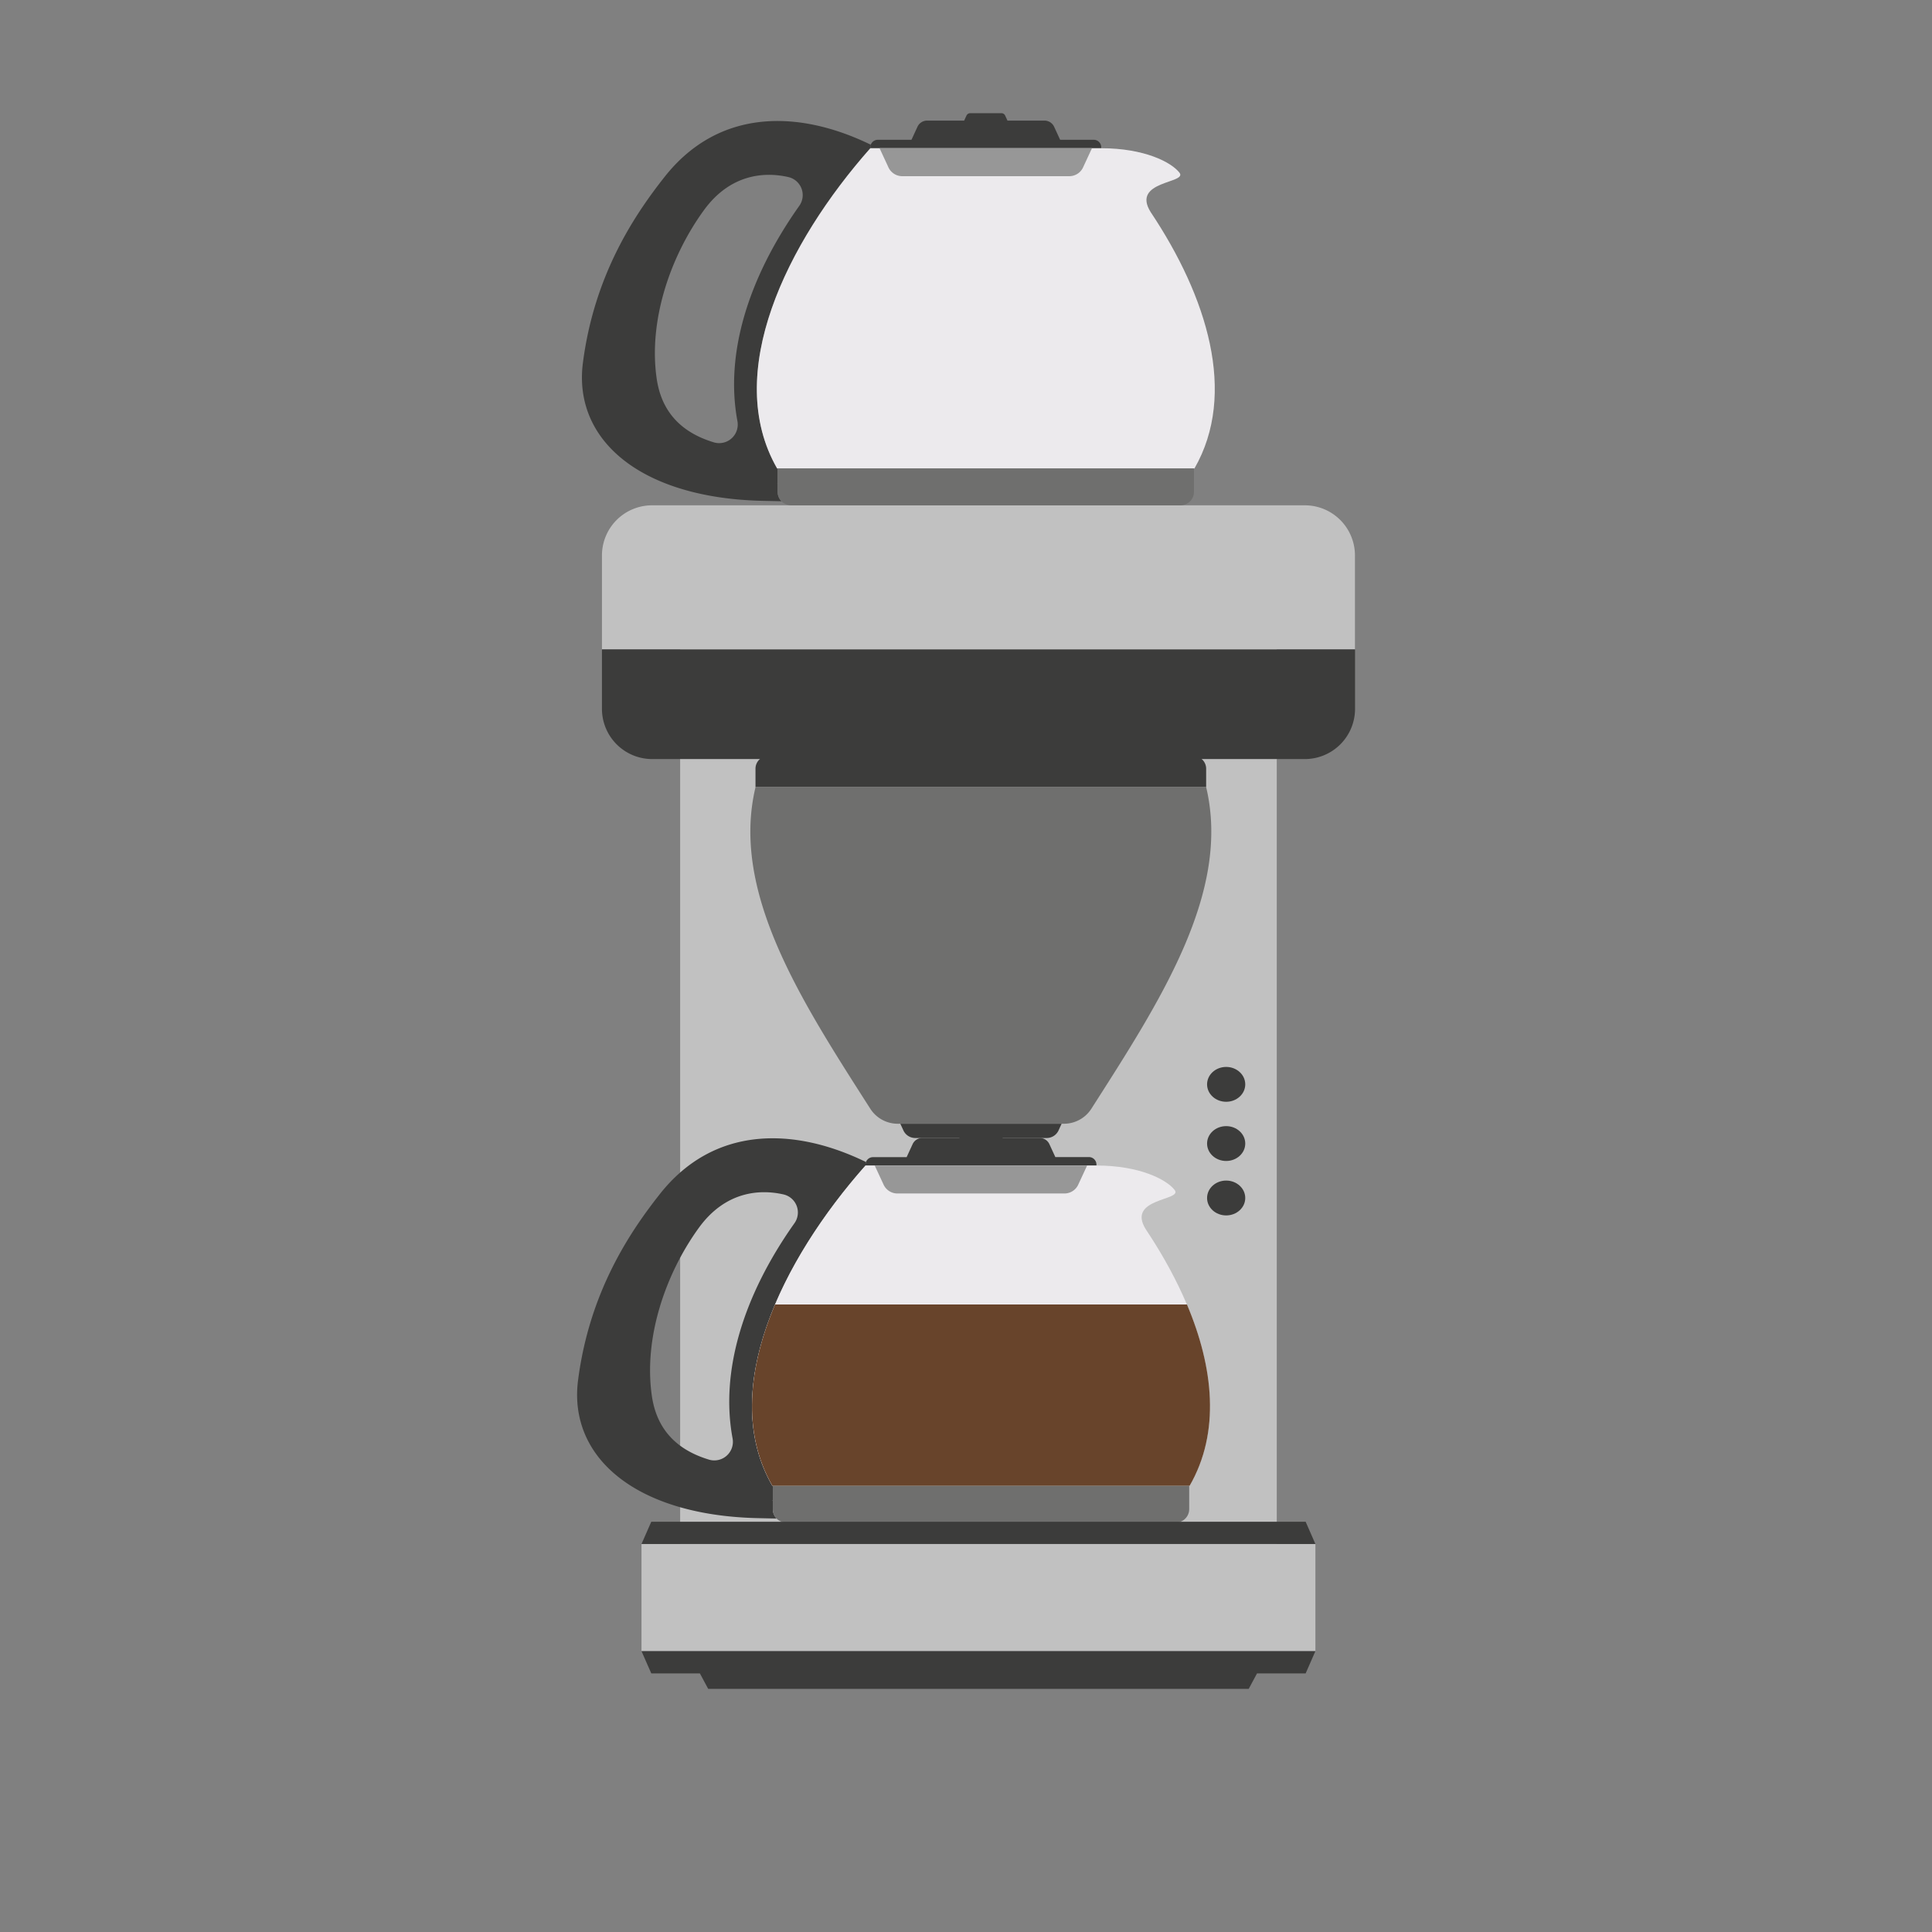 <svg xmlns="http://www.w3.org/2000/svg" id="Calque_1" data-name="Calque 1" viewBox="0 0 1000 1000"><rect x="0" y="0" width="1000" height="1000" fill="#808080" stroke="none"/><defs><style>.cls-1{fill:#c1c1c1}.cls-2{fill:#3c3c3b}.cls-3{fill:#eceaed}.cls-4{fill:#6f6f6e}.cls-6{fill:#979797}</style></defs><path d="M352.04 325.42h308.81v473.75H352.04z" class="cls-1"/><path d="M332.04 799.17h348.81v55.46H332.04z" class="cls-1"/><path d="M619 391.42a678.15 678.15 0 0 0-222.68 0 6.6 6.6 0 0 0-5.28 6.22v9.78H624.3v-9.78a6.61 6.61 0 0 0-5.3-6.22M448 603.27h119.52v-.5a3.88 3.88 0 0 0-3.88-3.87h-17.4l-3-6.52a5.56 5.56 0 0 0-4.94-3.38H519l-1.15-2.5a2.17 2.17 0 0 0-1.93-1.34h-16.29a2.17 2.17 0 0 0-1.93 1.34l-1.16 2.5H477.2a5.55 5.55 0 0 0-4.93 3.42l-3 6.52h-17.42a3.87 3.87 0 0 0-3.87 3.87v.5Z" class="cls-2"/><path d="M400 781.1v-4.21l-.22-.25h.22V769h-.22c-28.29-49.11 4.67-116.6 48.22-165.73v-.5a3.76 3.76 0 0 1 .26-1.3c-37.39-18.24-78.78-18.87-106.76 16.62-15.2 19.27-36.41 50.38-42.31 96.42-2 15.66 2.24 30.1 12.3 41.78 15.74 18.26 44.5 28.74 81 29.5l9.51.21a6.93 6.93 0 0 1-2-4.9m-33.13-25.63c-15.56-4.73-26.83-14.64-29.48-33-4.32-30 7.06-63.11 24.29-86.9 13.71-18.94 31.51-20.18 43.92-17.32a9.58 9.58 0 0 1 5.58 14.92c-26.78 37.83-38.4 77-32 111.33a9.62 9.62 0 0 1-12.32 10.97Z" class="cls-2"/><path d="M615.73 769h-216c-28.24-49.11 4.72-116.6 48.27-165.73h119.5c22.33 0 36.27 7.23 40.49 12.66 4.37 5.62-25.26 4-14.87 20.46C622.21 680 638.06 730.23 615.73 769" class="cls-3"/><path d="M400 769v12.1a7 7 0 0 0 7 7h201.53a7 7 0 0 0 7-7V769Z" class="cls-4"/><path d="M399.77 769h216c15.91-27.63 12.43-61.08-1.4-93.79H401.16c-13.83 32.73-17.3 66.18-1.39 93.79" style="fill:#68442b"/><path d="m452.75 603.27 4.47 9.62a7.89 7.89 0 0 0 7 4.85h87a7.87 7.87 0 0 0 7-4.85l4.47-9.62Z" class="cls-6"/><path d="M624.3 407.42H391.06c-13 54.34 23.69 110.61 59.38 166.42a16.87 16.87 0 0 0 14.21 7.81h86.05a16.86 16.86 0 0 0 14.21-7.81C600.6 518 637.26 461.76 624.3 407.42" class="cls-4"/><path d="m466 581.65 1.5 3.23a6.76 6.76 0 0 0 6 4.15H542a6.77 6.77 0 0 0 6-4.15l1.49-3.23ZM680.85 854.63H332.04l5.06 11.52h338.7zM332.04 799.17h348.81l-5.05-11.52H337.1zM646.33 874.16H366.56l-4.3-8.01h288.37z" class="cls-2"/><ellipse cx="634.66" cy="591.9" class="cls-2" rx="9.88" ry="9.02"/><ellipse cx="634.66" cy="561.26" class="cls-2" rx="9.88" ry="9.02"/><ellipse cx="634.66" cy="620.08" class="cls-2" rx="9.88" ry="9.02"/><path d="M701.32 287.49a25.94 25.94 0 0 0-26-25.94h-337.8a25.94 25.94 0 0 0-25.95 25.94v48.63h389.75Z" class="cls-1"/><path d="M337.52 392.89h337.85a26 26 0 0 0 26-25.95v-30.82h-389.8v30.82a26 26 0 0 0 25.95 25.95M450.5 76.72H570v-.49a3.88 3.88 0 0 0-3.88-3.88h-17.4l-3-6.51a5.54 5.54 0 0 0-4.93-3.42h-19.33l-1.15-2.51a2.16 2.16 0 0 0-1.93-1.33h-16.24a2.16 2.16 0 0 0-1.93 1.33l-1.16 2.51h-19.34a5.53 5.53 0 0 0-4.93 3.42l-3 6.51h-17.42a3.88 3.88 0 0 0-3.87 3.88v.49Z" class="cls-2"/><path d="M402.5 254.55v-4.2l-.22-.25h.22v-7.62h-.22C374 193.34 407 125.86 450.5 76.72v-.49a3.76 3.76 0 0 1 .26-1.3C413.36 56.68 372 56.06 344 91.54c-15.2 19.27-36.41 50.39-42.31 96.42-2 15.66 2.24 30.11 12.3 41.78 15.74 18.26 44.5 28.74 81 29.5l9.51.2a7 7 0 0 1-2-4.89m-33.13-25.62c-15.56-4.74-26.83-14.65-29.48-33-4.32-30 7.06-63.12 24.29-86.91C377.89 90 395.69 88.81 408.1 91.66a9.58 9.58 0 0 1 5.58 14.92c-26.78 37.83-38.4 77-32 111.33a9.62 9.62 0 0 1-12.31 11.02" class="cls-2"/><path d="M618.24 242.48h-216C374 193.34 407 125.86 450.5 76.72H570c22.33 0 36.27 7.23 40.49 12.66 4.37 5.63-25.26 4-14.87 20.46 29.1 43.61 44.95 93.84 22.62 132.64" class="cls-3"/><path d="M402.5 242.48v12.07a7 7 0 0 0 7 7H611a7 7 0 0 0 7-7v-12.07Z" class="cls-4"/><path d="m455.26 76.72 4.47 9.63a7.9 7.9 0 0 0 7 4.84h87a7.88 7.88 0 0 0 7-4.84l4.47-9.63Z" class="cls-6"/></svg>